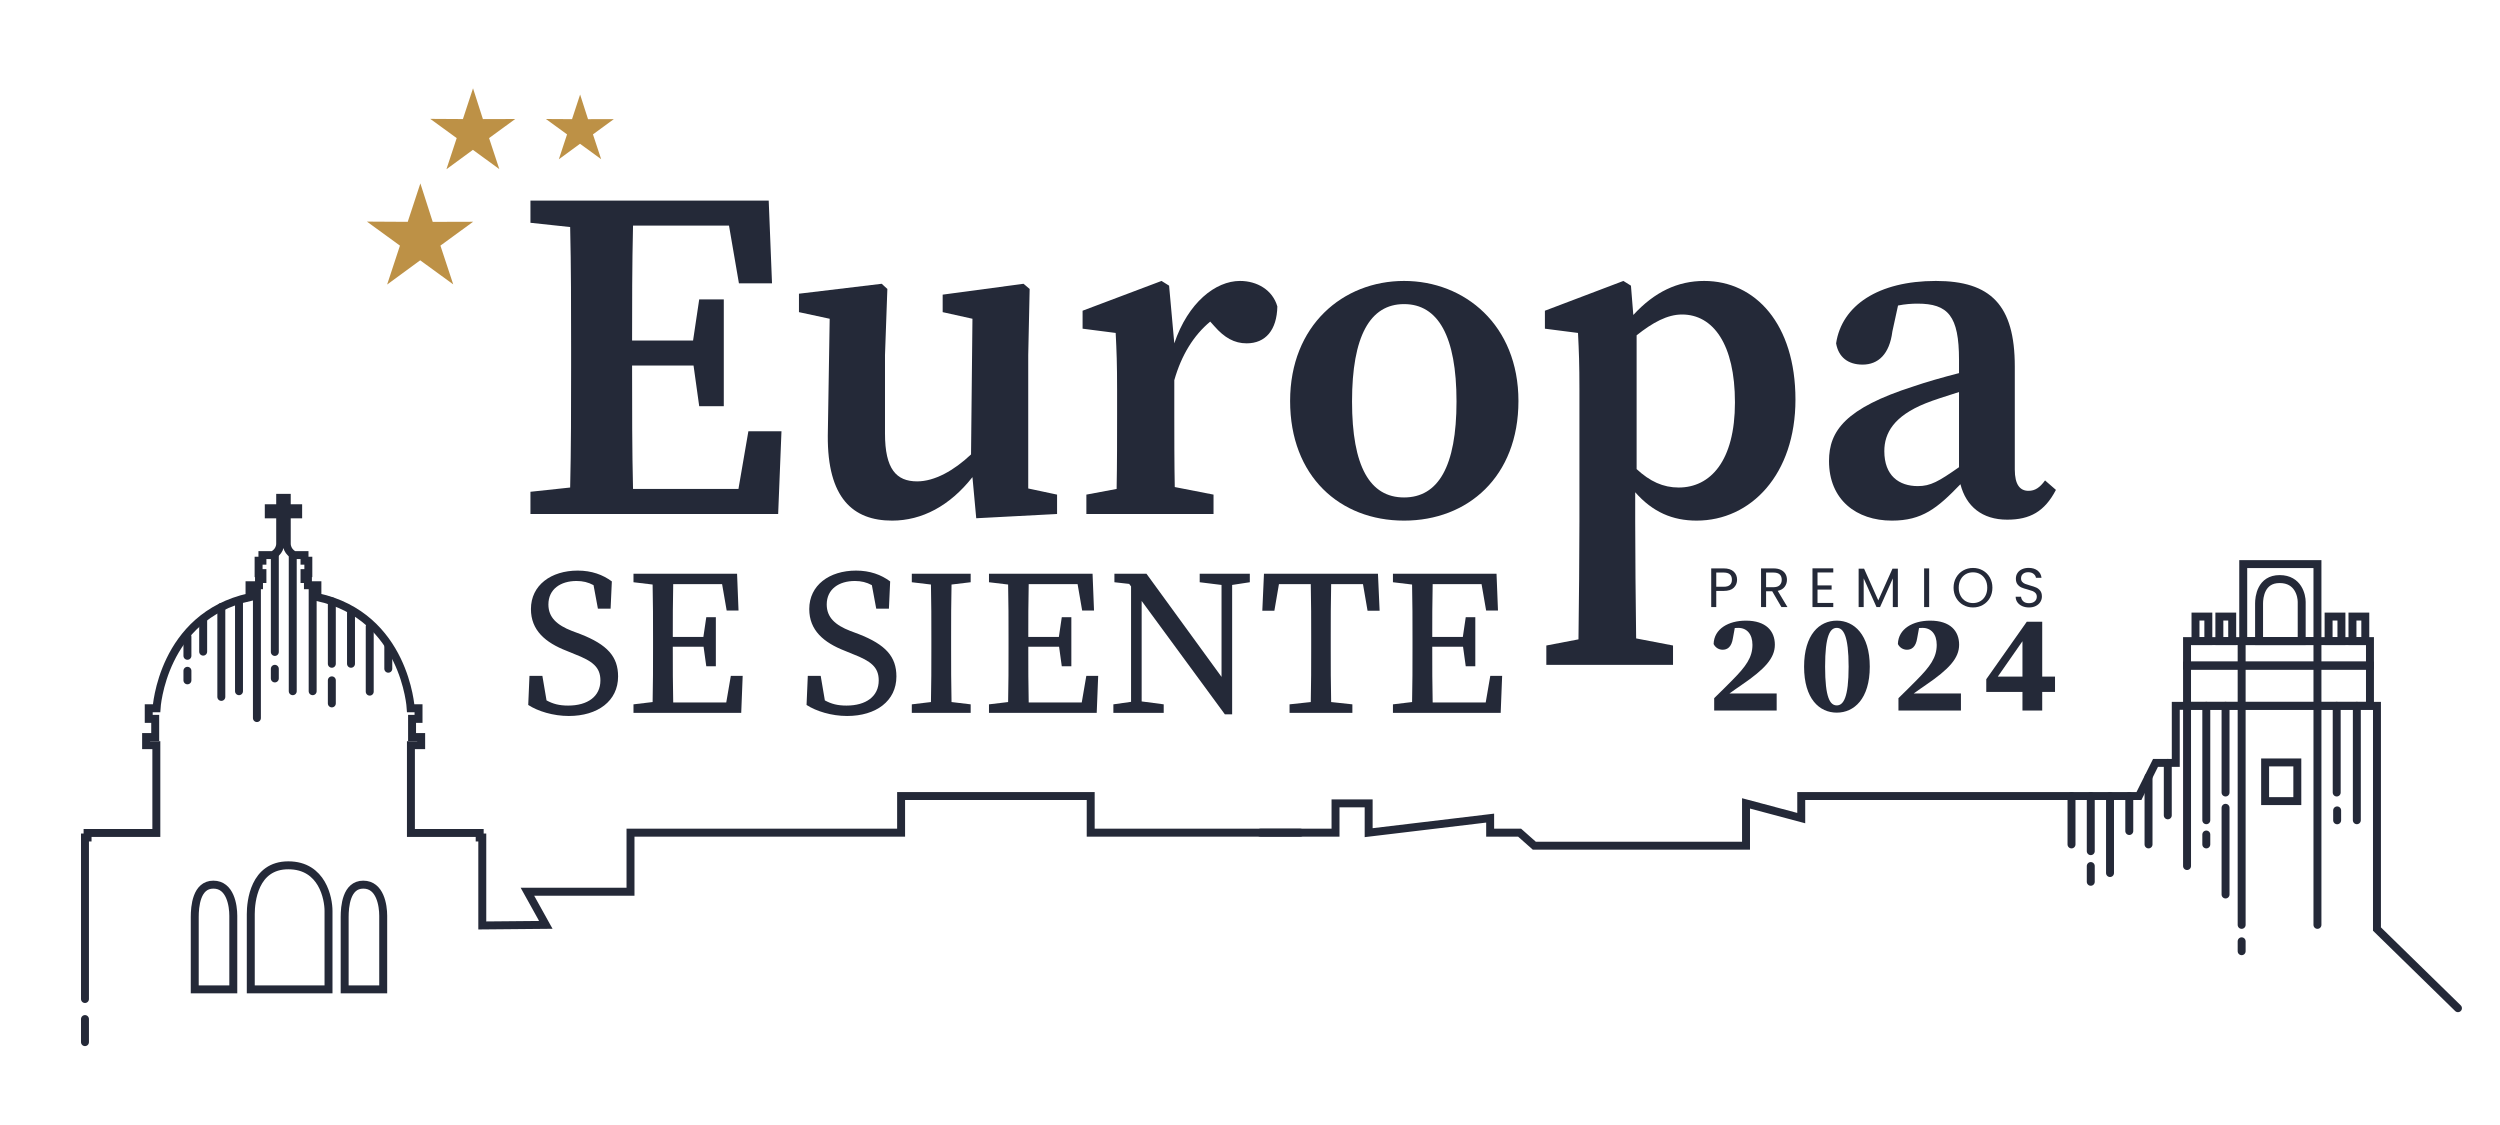 <svg xmlns="http://www.w3.org/2000/svg" viewBox="0 0 1000 450" width="1000" height="450" preserveAspectRatio="xMidYMid meet" style="width: 100%; height: 100%; transform: translate3d(0px, 0px, 0px);"><defs><clipPath id="__lottie_element_38"><rect width="1000" height="450" x="0" y="0"></rect></clipPath><clipPath id="__lottie_element_40"><path d="M0,0 L1200,0 L1200,750 L0,750z"></path></clipPath></defs><g clip-path="url(#__lottie_element_38)"><g clip-path="url(#__lottie_element_40)" transform="matrix(1.06,0,0,1.06,-127,-170.5)" opacity="1" style="display: block;"><g transform="matrix(1,0,0,1,53,155)" opacity="1" style="display: block;"><g opacity="1" transform="matrix(1,0,0,1,927.648,300.85)"><path stroke-linecap="round" stroke-linejoin="miter" fill-opacity="0" stroke-miterlimit="10" stroke="rgb(36,41,56)" stroke-opacity="1" stroke-width="3" d=" M6.076,7.293 C6.076,7.293 -6.076,7.293 -6.076,7.293 C-6.076,7.293 -6.076,-7.293 -6.076,-7.293 C-6.076,-7.293 6.076,-7.293 6.076,-7.293 C6.076,-7.293 6.076,7.293 6.076,7.293z"></path></g></g><g transform="matrix(1,0,0,1,53,155)" opacity="1" style="display: block;"><g opacity="1" transform="matrix(1,0,0,1,927.333,236.069)"><path stroke-linecap="round" stroke-linejoin="miter" fill-opacity="0" stroke-miterlimit="10" stroke="rgb(36,41,56)" stroke-opacity="1" stroke-width="3" d=" M8.043,-3.106 C8.043,-5.367 6.821,-11.703 -0.276,-11.703 C-7.372,-11.703 -8.043,-4.817 -8.043,-2.495 C-8.043,-2.495 -8.043,11.703 -8.043,11.703 C-8.043,11.703 8.043,11.703 8.043,11.703 C8.043,11.703 8.043,-3.106 8.043,-3.106z"></path></g><g opacity="1" transform="matrix(1,0,0,1,897.724,243.148)"><path stroke-linecap="round" stroke-linejoin="miter" fill-opacity="0" stroke-miterlimit="10" stroke="rgb(36,41,56)" stroke-opacity="1" stroke-width="3" d=" M2.422,4.624 C2.422,4.624 -2.422,4.624 -2.422,4.624 C-2.422,4.624 -2.422,-4.624 -2.422,-4.624 C-2.422,-4.624 2.422,-4.624 2.422,-4.624 C2.422,-4.624 2.422,4.624 2.422,4.624z"></path></g><g opacity="1" transform="matrix(1,0,0,1,906.729,243.148)"><path stroke-linecap="round" stroke-linejoin="miter" fill-opacity="0" stroke-miterlimit="10" stroke="rgb(36,41,56)" stroke-opacity="1" stroke-width="3" d=" M2.422,4.624 C2.422,4.624 -2.422,4.624 -2.422,4.624 C-2.422,4.624 -2.422,-4.624 -2.422,-4.624 C-2.422,-4.624 2.422,-4.624 2.422,-4.624 C2.422,-4.624 2.422,4.624 2.422,4.624z"></path></g><g opacity="1" transform="matrix(1,0,0,1,947.949,243.148)"><path stroke-linecap="round" stroke-linejoin="miter" fill-opacity="0" stroke-miterlimit="10" stroke="rgb(36,41,56)" stroke-opacity="1" stroke-width="3" d=" M2.422,4.624 C2.422,4.624 -2.422,4.624 -2.422,4.624 C-2.422,4.624 -2.422,-4.624 -2.422,-4.624 C-2.422,-4.624 2.422,-4.624 2.422,-4.624 C2.422,-4.624 2.422,4.624 2.422,4.624z"></path></g><g opacity="1" transform="matrix(1,0,0,1,956.954,243.148)"><path stroke-linecap="round" stroke-linejoin="miter" fill-opacity="0" stroke-miterlimit="10" stroke="rgb(36,41,56)" stroke-opacity="1" stroke-width="3" d=" M2.422,4.624 C2.422,4.624 -2.422,4.624 -2.422,4.624 C-2.422,4.624 -2.422,-4.624 -2.422,-4.624 C-2.422,-4.624 2.422,-4.624 2.422,-4.624 C2.422,-4.624 2.422,4.624 2.422,4.624z"></path></g><g opacity="1" transform="matrix(1,0,0,1,927.317,233.24)"><path stroke-linecap="round" stroke-linejoin="miter" fill-opacity="0" stroke-miterlimit="10" stroke="rgb(36,41,56)" stroke-opacity="1" stroke-width="3" d=" M14.004,-14.532 C14.004,-14.532 -14.004,-14.532 -14.004,-14.532 C-14.004,-14.532 -14.004,14.532 -14.004,14.532 C-14.004,14.532 14.004,14.532 14.004,14.532 C14.004,14.532 14.004,-14.532 14.004,-14.532z"></path></g></g><g transform="matrix(1,0,0,1,53,155)" opacity="1" style="display: block;"><g opacity="1" transform="matrix(1,0,0,1,926.623,264.609)"><path stroke-linecap="round" stroke-linejoin="miter" fill-opacity="0" stroke-miterlimit="10" stroke="rgb(36,41,56)" stroke-opacity="1" stroke-width="3" d=" M34.514,7.587 C34.514,7.587 -34.514,7.587 -34.514,7.587 C-34.514,7.587 -34.514,-7.588 -34.514,-7.588 C-34.514,-7.588 34.514,-7.588 34.514,-7.588 C34.514,-7.588 34.514,7.587 34.514,7.587z"></path></g><g opacity="1" transform="matrix(1,0,0,1,926.623,252.396)"><path stroke-linecap="round" stroke-linejoin="miter" fill-opacity="0" stroke-miterlimit="10" stroke="rgb(36,41,56)" stroke-opacity="1" stroke-width="3" d=" M34.514,4.624 C34.514,4.624 -34.514,4.624 -34.514,4.624 C-34.514,4.624 -34.514,-4.624 -34.514,-4.624 C-34.514,-4.624 34.514,-4.624 34.514,-4.624 C34.514,-4.624 34.514,4.624 34.514,4.624z"></path></g></g><g transform="matrix(1,0,0,1,53,155)" opacity="1" style="display: block;"><g opacity="1" transform="matrix(1,0,0,1,0,0)"><path stroke-linecap="round" stroke-linejoin="miter" fill-opacity="0" stroke-miterlimit="10" stroke="rgb(36,41,56)" stroke-opacity="1" stroke-width="3" d=" M912.717,247.772 C912.717,247.772 912.717,354.857 912.717,354.857"></path></g><g opacity="1" transform="matrix(1,0,0,1,0,0)"><path stroke-linecap="round" stroke-linejoin="miter" fill-opacity="0" stroke-miterlimit="10" stroke="rgb(36,41,56)" stroke-opacity="1" stroke-width="3" d=" M941.321,247.772 C941.321,247.772 941.321,354.857 941.321,354.857"></path></g><g opacity="1" transform="matrix(1,0,0,1,0,0)"><path stroke-linecap="round" stroke-linejoin="miter" fill-opacity="0" stroke-miterlimit="10" stroke="rgb(36,41,56)" stroke-opacity="1" stroke-width="3" d=" M906.642,272.196 C906.642,272.196 906.642,304.91 906.642,304.91"></path></g><g opacity="1" transform="matrix(1,0,0,1,0,0)"><path stroke-linecap="round" stroke-linejoin="miter" fill-opacity="0" stroke-miterlimit="10" stroke="rgb(36,41,56)" stroke-opacity="1" stroke-width="3" d=" M948.587,272.196 C948.587,272.196 948.587,304.91 948.587,304.91"></path></g><g opacity="1" transform="matrix(1,0,0,1,0,0)"><path stroke-linecap="round" stroke-linejoin="miter" fill-opacity="0" stroke-miterlimit="10" stroke="rgb(36,41,56)" stroke-opacity="1" stroke-width="3" d=" M906.642,310.681 C906.642,310.681 906.642,343.395 906.642,343.395"></path></g><g opacity="1" transform="matrix(1,0,0,1,0,0)"><path stroke-linecap="round" stroke-linejoin="miter" fill-opacity="0" stroke-miterlimit="10" stroke="rgb(36,41,56)" stroke-opacity="1" stroke-width="3" d=" M899.376,272.196 C899.376,272.196 899.376,315.367 899.376,315.367"></path></g><g opacity="1" transform="matrix(1,0,0,1,0,0)"><path stroke-linecap="round" stroke-linejoin="miter" fill-opacity="0" stroke-miterlimit="10" stroke="rgb(36,41,56)" stroke-opacity="1" stroke-width="3" d=" M956.183,272.196 C956.183,272.196 956.183,315.367 956.183,315.367"></path></g><g opacity="1" transform="matrix(1,0,0,1,0,0)"><path stroke-linecap="round" stroke-linejoin="miter" fill-opacity="0" stroke-miterlimit="10" stroke="rgb(36,41,56)" stroke-opacity="1" stroke-width="3" d=" M948.752,311.658 C948.752,311.658 948.752,315.394 948.752,315.394"></path></g><g opacity="1" transform="matrix(1,0,0,1,0,0)"><path stroke-linecap="round" stroke-linejoin="miter" fill-opacity="0" stroke-miterlimit="10" stroke="rgb(36,41,56)" stroke-opacity="1" stroke-width="3" d=" M912.717,361.058 C912.717,361.058 912.717,364.794 912.717,364.794"></path></g><g opacity="1" transform="matrix(1,0,0,1,0,0)"><path stroke-linecap="round" stroke-linejoin="miter" fill-opacity="0" stroke-miterlimit="10" stroke="rgb(36,41,56)" stroke-opacity="1" stroke-width="3" d=" M899.376,320.764 C899.376,320.764 899.376,324.5 899.376,324.5"></path></g><g opacity="1" transform="matrix(1,0,0,1,0,0)"><path stroke-linecap="round" stroke-linejoin="miter" fill-opacity="0" stroke-miterlimit="10" stroke="rgb(36,41,56)" stroke-opacity="1" stroke-width="3" d=" M892.11,272.196 C892.11,272.196 892.11,332.655 892.11,332.655"></path></g><g opacity="1" transform="matrix(1,0,0,1,0,0)"><path stroke-linecap="round" stroke-linejoin="miter" fill-opacity="0" stroke-miterlimit="10" stroke="rgb(36,41,56)" stroke-opacity="1" stroke-width="3" d=" M884.844,293.729 C884.844,293.729 884.844,313.526 884.844,313.526"></path></g><g opacity="1" transform="matrix(1,0,0,1,0,0)"><path stroke-linecap="round" stroke-linejoin="miter" fill-opacity="0" stroke-miterlimit="10" stroke="rgb(36,41,56)" stroke-opacity="1" stroke-width="3" d=" M877.578,299.009 C877.578,299.009 877.578,324.501 877.578,324.501"></path></g><g opacity="1" transform="matrix(1,0,0,1,0,0)"><path stroke-linecap="round" stroke-linejoin="miter" fill-opacity="0" stroke-miterlimit="10" stroke="rgb(36,41,56)" stroke-opacity="1" stroke-width="3" d=" M870.312,306.233 C870.312,306.233 870.312,319.442 870.312,319.442"></path></g><g opacity="1" transform="matrix(1,0,0,1,0,0)"><path stroke-linecap="round" stroke-linejoin="miter" fill-opacity="0" stroke-miterlimit="10" stroke="rgb(36,41,56)" stroke-opacity="1" stroke-width="3" d=" M863.045,306.233 C863.045,306.233 863.045,335.296 863.045,335.296"></path></g><g opacity="1" transform="matrix(1,0,0,1,0,0)"><path stroke-linecap="round" stroke-linejoin="miter" fill-opacity="0" stroke-miterlimit="10" stroke="rgb(36,41,56)" stroke-opacity="1" stroke-width="3" d=" M855.779,306.233 C855.779,306.233 855.779,327.039 855.779,327.039"></path></g><g opacity="1" transform="matrix(1,0,0,1,0,0)"><path stroke-linecap="round" stroke-linejoin="miter" fill-opacity="0" stroke-miterlimit="10" stroke="rgb(36,41,56)" stroke-opacity="1" stroke-width="3" d=" M855.779,332.655 C855.779,332.655 855.779,338.598 855.779,338.598"></path></g><g opacity="1" transform="matrix(1,0,0,1,0,0)"><path stroke-linecap="round" stroke-linejoin="miter" fill-opacity="0" stroke-miterlimit="10" stroke="rgb(36,41,56)" stroke-opacity="1" stroke-width="3" d=" M848.513,306.233 C848.513,306.233 848.513,324.5 848.513,324.5"></path></g></g><g transform="matrix(1,0,0,1,53,155)" opacity="1" style="display: block;"><g opacity="1" transform="matrix(1,0,0,1,546.61,290.013)"><path stroke-linecap="round" stroke-linejoin="miter" fill-opacity="0" stroke-miterlimit="10" stroke="rgb(36,41,56)" stroke-opacity="1" stroke-width="3" d=" M-447.733,92.823 C-447.733,92.823 -447.733,31.876 -447.733,31.876 C-447.733,31.876 -446.752,31.876 -446.752,31.876 C-446.752,31.876 -446.752,30.158 -446.752,30.158 C-446.752,30.158 -420.803,30.158 -420.803,30.158 C-420.803,30.158 -420.803,-2.962 -420.803,-2.962 C-420.803,-2.962 -424.668,-2.962 -424.668,-2.962 C-424.668,-2.962 -424.668,-6.034 -424.668,-6.034 C-424.668,-6.034 -421.232,-6.034 -421.232,-6.034 C-421.232,-6.034 -421.232,-12.892 -421.232,-12.892 C-421.232,-12.892 -423.674,-12.892 -423.674,-12.892 C-423.674,-12.892 -423.674,-16.896 -423.674,-16.896 C-423.674,-16.896 -420.72,-16.896 -420.72,-16.896 C-420.72,-16.896 -418.658,-51.573 -385.636,-58.819 C-385.636,-58.819 -385.636,-63.323 -385.636,-63.323 C-385.636,-63.323 -382.061,-63.323 -382.061,-63.323 C-382.061,-63.323 -382.061,-65.672 -382.061,-65.672 C-382.061,-65.672 -380.771,-65.672 -380.771,-65.672 C-380.771,-65.672 -380.771,-67.886 -380.771,-67.886 C-380.771,-67.886 -382.215,-67.886 -382.215,-67.886 C-382.215,-67.886 -382.215,-72.573 -382.215,-72.573 C-382.215,-72.573 -380.771,-72.573 -380.771,-72.573 C-380.771,-72.573 -380.771,-74.701 -380.771,-74.701 C-380.771,-74.701 -376.837,-74.701 -376.837,-74.701 C-376.837,-74.701 -374.071,-75.93 -374.071,-79.08 C-374.071,-79.08 -374.071,-90.066 -374.071,-90.066 C-374.071,-90.066 -378.373,-90.066 -378.373,-90.066 C-378.373,-90.066 -378.373,-92.371 -378.373,-92.371 C-378.373,-92.371 -374.071,-92.371 -374.071,-92.371 C-374.071,-92.371 -374.071,-96.289 -374.071,-96.289 C-374.071,-96.289 -371.588,-96.289 -371.588,-96.289 C-371.588,-96.289 -371.588,-92.371 -371.588,-92.371 C-371.588,-92.371 -367.286,-92.371 -367.286,-92.371 C-367.286,-92.371 -367.286,-90.066 -367.286,-90.066 C-367.286,-90.066 -371.588,-90.066 -371.588,-90.066 C-371.588,-90.066 -371.588,-79.08 -371.588,-79.08 C-371.588,-75.93 -368.822,-74.701 -368.822,-74.701 C-368.822,-74.701 -364.888,-74.701 -364.888,-74.701 C-364.888,-74.701 -364.888,-72.573 -364.888,-72.573 C-364.888,-72.573 -363.445,-72.573 -363.445,-72.573 C-363.445,-72.573 -363.445,-67.886 -363.445,-67.886 C-363.445,-67.886 -364.888,-67.886 -364.888,-67.886 C-364.888,-67.886 -364.888,-65.672 -364.888,-65.672 C-364.888,-65.672 -363.598,-65.672 -363.598,-65.672 C-363.598,-65.672 -363.598,-63.323 -363.598,-63.323 C-363.598,-63.323 -360.024,-63.323 -360.024,-63.323 C-360.024,-63.323 -360.024,-58.846 -360.024,-58.846 C-326.884,-51.659 -324.816,-16.896 -324.816,-16.896 C-324.816,-16.896 -321.863,-16.896 -321.863,-16.896 C-321.863,-16.896 -321.863,-12.892 -321.863,-12.892 C-321.863,-12.892 -324.304,-12.892 -324.304,-12.892 C-324.304,-12.892 -324.304,-6.034 -324.304,-6.034 C-324.304,-6.034 -320.869,-6.034 -320.869,-6.034 C-320.869,-6.034 -320.869,-2.962 -320.869,-2.962 C-320.869,-2.962 -324.734,-2.962 -324.734,-2.962 C-324.734,-2.962 -324.734,30.158 -324.734,30.158 C-324.734,30.158 -298.785,30.158 -298.785,30.158 C-298.785,30.158 -298.785,31.876 -298.785,31.876 C-298.785,31.876 -297.804,31.876 -297.804,31.876 C-297.804,31.876 -297.804,65.064 -297.804,65.064 C-297.804,65.064 -273.827,64.844 -273.827,64.844 C-273.827,64.844 -280.773,52.341 -280.773,52.341 C-280.773,52.341 -241.873,52.341 -241.873,52.341 C-241.873,52.341 -241.873,30.049 -241.873,30.049 C-241.873,30.049 -139.762,30.049 -139.762,30.049 C-139.762,30.049 -139.762,16.22 -139.762,16.22 C-139.762,16.22 -68.214,16.22 -68.214,16.22 C-68.214,16.22 -68.214,30.049 -68.214,30.049 C-68.214,30.049 -14.663,30.049 10.897,30.049"></path></g></g><g transform="matrix(1,0,0,1,53,155)" opacity="1" style="display: block;"><g opacity="1" transform="matrix(1,0,0,1,546.61,290.013)"><path stroke-linecap="round" stroke-linejoin="miter" fill-opacity="0" stroke-miterlimit="10" stroke="rgb(36,41,56)" stroke-opacity="1" stroke-width="3" d=" M-4.161,30.049 C11.657,30.049 24.172,30.049 24.172,30.049 C24.172,30.049 24.172,18.998 24.172,18.998 C24.172,18.998 36.675,18.998 36.675,18.998 C36.675,18.998 36.675,30.049 36.675,30.049 C36.675,30.049 82.521,24.555 82.521,24.555 C82.521,24.555 82.521,30.049 82.521,30.049 C82.521,30.049 93.635,30.049 93.635,30.049 C93.635,30.049 99.193,34.975 99.193,34.975 C99.193,34.975 179.076,34.975 179.076,34.975 C179.076,34.975 179.076,18.998 179.076,18.998 C179.076,18.998 199.914,24.555 199.914,24.555 C199.914,24.555 199.914,16.22 199.914,16.22 C199.914,16.22 327.355,16.22 327.355,16.22 C327.355,16.22 333.607,3.716 333.607,3.716 C333.607,3.716 341.248,3.716 341.248,3.716 C341.248,3.716 341.248,-17.818 341.248,-17.818 C341.248,-17.818 417.169,-17.818 417.169,-17.818 C417.169,-17.818 417.169,66.42 417.169,66.42 C417.169,66.42 447.733,96.289 447.733,96.289"></path></g></g><g transform="matrix(1,0,0,1,53,155)" opacity="1" style="display: block;"><g opacity="1" transform="matrix(1,0,0,1,283.097,248.599)"><path fill="rgb(36,41,56)" fill-opacity="1" d=" M10.282,14.01 C10.282,8.987 7.3,6.711 0.628,4.12 C0.628,4.12 -2.433,2.864 -2.433,2.864 C-10.518,-0.275 -15.934,-4.906 -15.934,-12.912 C-15.934,-21.939 -8.321,-27.433 1.726,-27.433 C6.986,-27.433 11.224,-25.863 14.599,-23.351 C14.599,-23.351 14.128,-13.069 14.128,-13.069 C14.128,-13.069 9.34,-13.069 9.34,-13.069 C9.34,-13.069 7.692,-21.939 7.692,-21.939 C5.651,-23.038 3.689,-23.509 1.256,-23.509 C-4.71,-23.509 -9.341,-20.447 -9.341,-14.638 C-9.341,-9.773 -6.122,-6.869 -0.471,-4.671 C-0.471,-4.671 2.669,-3.494 2.669,-3.494 C12.951,0.51 16.954,5.063 16.954,12.519 C16.954,21.781 9.261,27.433 -1.649,27.433 C-7.535,27.433 -13.344,25.627 -16.954,23.272 C-16.954,23.272 -16.484,12.283 -16.484,12.283 C-16.484,12.283 -11.617,12.283 -11.617,12.283 C-11.617,12.283 -10.047,21.545 -10.047,21.545 C-7.614,22.879 -5.259,23.508 -1.884,23.508 C5.494,23.508 10.282,20.054 10.282,14.01z"></path></g><g opacity="1" transform="matrix(1,0,0,1,326.466,248.6)"><path fill="rgb(36,41,56)" fill-opacity="1" d=" M-13.226,-1.923 C-13.226,-8.673 -13.226,-15.423 -13.383,-22.173 C-13.383,-22.173 -20.604,-23.037 -20.604,-23.037 C-20.604,-23.037 -20.604,-26.255 -20.604,-26.255 C-20.604,-26.255 18.484,-26.255 18.484,-26.255 C18.484,-26.255 19.034,-12.362 19.034,-12.362 C19.034,-12.362 14.56,-12.362 14.56,-12.362 C14.56,-12.362 12.833,-22.331 12.833,-22.331 C12.833,-22.331 -5.613,-22.331 -5.613,-22.331 C-5.769,-15.659 -5.769,-8.83 -5.769,-2.394 C-5.769,-2.394 5.769,-2.394 5.769,-2.394 C5.769,-2.394 6.868,-9.851 6.868,-9.851 C6.868,-9.851 10.478,-9.851 10.478,-9.851 C10.478,-9.851 10.478,8.674 10.478,8.674 C10.478,8.674 6.868,8.674 6.868,8.674 C6.868,8.674 5.847,1.296 5.847,1.296 C5.847,1.296 -5.769,1.296 -5.769,1.296 C-5.769,9.144 -5.769,15.816 -5.613,22.331 C-5.613,22.331 14.403,22.331 14.403,22.331 C14.403,22.331 16.129,12.284 16.129,12.284 C16.129,12.284 20.604,12.284 20.604,12.284 C20.604,12.284 20.054,26.255 20.054,26.255 C20.054,26.255 -20.604,26.255 -20.604,26.255 C-20.604,26.255 -20.604,23.038 -20.604,23.038 C-20.604,23.038 -13.383,22.174 -13.383,22.174 C-13.226,15.581 -13.226,8.752 -13.226,1.923 C-13.226,1.923 -13.226,-1.923 -13.226,-1.923z"></path></g><g opacity="1" transform="matrix(1,0,0,1,388.124,248.599)"><path fill="rgb(36,41,56)" fill-opacity="1" d=" M10.282,14.01 C10.282,8.987 7.3,6.711 0.628,4.12 C0.628,4.12 -2.433,2.864 -2.433,2.864 C-10.518,-0.275 -15.934,-4.906 -15.934,-12.912 C-15.934,-21.939 -8.32,-27.433 1.727,-27.433 C6.986,-27.433 11.224,-25.863 14.599,-23.351 C14.599,-23.351 14.128,-13.069 14.128,-13.069 C14.128,-13.069 9.34,-13.069 9.34,-13.069 C9.34,-13.069 7.692,-21.939 7.692,-21.939 C5.651,-23.038 3.689,-23.509 1.256,-23.509 C-4.71,-23.509 -9.341,-20.447 -9.341,-14.638 C-9.341,-9.773 -6.123,-6.869 -0.471,-4.671 C-0.471,-4.671 2.668,-3.494 2.668,-3.494 C12.951,0.51 16.954,5.063 16.954,12.519 C16.954,21.781 9.262,27.433 -1.649,27.433 C-7.535,27.433 -13.343,25.627 -16.954,23.272 C-16.954,23.272 -16.483,12.283 -16.483,12.283 C-16.483,12.283 -11.617,12.283 -11.617,12.283 C-11.617,12.283 -10.047,21.545 -10.047,21.545 C-7.614,22.879 -5.259,23.508 -1.884,23.508 C5.494,23.508 10.282,20.054 10.282,14.01z"></path></g><g opacity="1" transform="matrix(1,0,0,1,421.996,248.6)"><path fill="rgb(36,41,56)" fill-opacity="1" d=" M-3.728,-1.923 C-3.728,-8.673 -3.728,-15.423 -3.885,-22.173 C-3.885,-22.173 -11.107,-23.037 -11.107,-23.037 C-11.107,-23.037 -11.107,-26.255 -11.107,-26.255 C-11.107,-26.255 11.107,-26.255 11.107,-26.255 C11.107,-26.255 11.107,-23.037 11.107,-23.037 C11.107,-23.037 3.885,-22.173 3.885,-22.173 C3.728,-15.58 3.728,-8.751 3.728,-1.923 C3.728,-1.923 3.728,1.923 3.728,1.923 C3.728,8.674 3.728,15.424 3.885,22.174 C3.885,22.174 11.107,23.038 11.107,23.038 C11.107,23.038 11.107,26.255 11.107,26.255 C11.107,26.255 -11.107,26.255 -11.107,26.255 C-11.107,26.255 -11.107,23.038 -11.107,23.038 C-11.107,23.038 -3.885,22.174 -3.885,22.174 C-3.728,15.581 -3.728,8.752 -3.728,1.923 C-3.728,1.923 -3.728,-1.923 -3.728,-1.923z"></path></g><g opacity="1" transform="matrix(1,0,0,1,460.615,248.6)"><path fill="rgb(36,41,56)" fill-opacity="1" d=" M-13.226,-1.923 C-13.226,-8.673 -13.226,-15.423 -13.383,-22.173 C-13.383,-22.173 -20.604,-23.037 -20.604,-23.037 C-20.604,-23.037 -20.604,-26.255 -20.604,-26.255 C-20.604,-26.255 18.484,-26.255 18.484,-26.255 C18.484,-26.255 19.034,-12.362 19.034,-12.362 C19.034,-12.362 14.56,-12.362 14.56,-12.362 C14.56,-12.362 12.833,-22.331 12.833,-22.331 C12.833,-22.331 -5.613,-22.331 -5.613,-22.331 C-5.769,-15.659 -5.769,-8.83 -5.769,-2.394 C-5.769,-2.394 5.769,-2.394 5.769,-2.394 C5.769,-2.394 6.868,-9.851 6.868,-9.851 C6.868,-9.851 10.478,-9.851 10.478,-9.851 C10.478,-9.851 10.478,8.674 10.478,8.674 C10.478,8.674 6.868,8.674 6.868,8.674 C6.868,8.674 5.847,1.296 5.847,1.296 C5.847,1.296 -5.769,1.296 -5.769,1.296 C-5.769,9.144 -5.769,15.816 -5.613,22.331 C-5.613,22.331 14.403,22.331 14.403,22.331 C14.403,22.331 16.129,12.284 16.129,12.284 C16.129,12.284 20.604,12.284 20.604,12.284 C20.604,12.284 20.054,26.255 20.054,26.255 C20.054,26.255 -20.604,26.255 -20.604,26.255 C-20.604,26.255 -20.604,23.038 -20.604,23.038 C-20.604,23.038 -13.383,22.174 -13.383,22.174 C-13.226,15.581 -13.226,8.752 -13.226,1.923 C-13.226,1.923 -13.226,-1.923 -13.226,-1.923z"></path></g><g opacity="1" transform="matrix(1,0,0,1,512.697,248.875)"><path fill="rgb(36,41,56)" fill-opacity="1" d=" M6.829,-26.531 C6.829,-26.531 25.745,-26.531 25.745,-26.531 C25.745,-26.531 25.745,-23.312 25.745,-23.312 C25.745,-23.312 19.073,-22.292 19.073,-22.292 C19.073,-22.292 19.073,26.531 19.073,26.531 C19.073,26.531 16.326,26.531 16.326,26.531 C16.326,26.531 -15.07,-16.248 -15.07,-16.248 C-15.07,-16.248 -15.07,21.663 -15.07,21.663 C-15.07,21.663 -6.75,22.763 -6.75,22.763 C-6.75,22.763 -6.75,25.98 -6.75,25.98 C-6.75,25.98 -25.745,25.98 -25.745,25.98 C-25.745,25.98 -25.745,22.763 -25.745,22.763 C-25.745,22.763 -19.073,21.82 -19.073,21.82 C-19.073,21.82 -19.073,-21.742 -19.073,-21.742 C-19.073,-21.742 -19.78,-22.684 -19.78,-22.684 C-19.78,-22.684 -25.353,-23.312 -25.353,-23.312 C-25.353,-23.312 -25.353,-26.531 -25.353,-26.531 C-25.353,-26.531 -13.265,-26.531 -13.265,-26.531 C-13.265,-26.531 15.07,12.401 15.07,12.401 C15.07,12.401 15.07,-22.292 15.07,-22.292 C15.07,-22.292 6.829,-23.312 6.829,-23.312 C6.829,-23.312 6.829,-26.531 6.829,-26.531z"></path></g><g opacity="1" transform="matrix(1,0,0,1,565.289,248.6)"><path fill="rgb(36,41,56)" fill-opacity="1" d=" M-3.69,-1.923 C-3.69,-8.673 -3.69,-15.502 -3.846,-22.331 C-3.846,-22.331 -15.856,-22.331 -15.856,-22.331 C-15.856,-22.331 -17.583,-12.284 -17.583,-12.284 C-17.583,-12.284 -22.135,-12.284 -22.135,-12.284 C-22.135,-12.284 -21.507,-26.255 -21.507,-26.255 C-21.507,-26.255 21.506,-26.255 21.506,-26.255 C21.506,-26.255 22.134,-12.284 22.134,-12.284 C22.134,-12.284 17.581,-12.284 17.581,-12.284 C17.581,-12.284 15.855,-22.331 15.855,-22.331 C15.855,-22.331 3.845,-22.331 3.845,-22.331 C3.689,-15.659 3.689,-8.83 3.689,-1.923 C3.689,-1.923 3.689,1.923 3.689,1.923 C3.689,8.674 3.689,15.424 3.845,22.174 C3.845,22.174 11.852,23.038 11.852,23.038 C11.852,23.038 11.852,26.255 11.852,26.255 C11.852,26.255 -11.853,26.255 -11.853,26.255 C-11.853,26.255 -11.853,23.038 -11.853,23.038 C-11.853,23.038 -3.846,22.174 -3.846,22.174 C-3.69,15.503 -3.69,8.752 -3.69,1.923 C-3.69,1.923 -3.69,-1.923 -3.69,-1.923z"></path></g><g opacity="1" transform="matrix(1,0,0,1,613.054,248.6)"><path fill="rgb(36,41,56)" fill-opacity="1" d=" M-13.226,-1.923 C-13.226,-8.673 -13.226,-15.423 -13.383,-22.173 C-13.383,-22.173 -20.604,-23.037 -20.604,-23.037 C-20.604,-23.037 -20.604,-26.255 -20.604,-26.255 C-20.604,-26.255 18.485,-26.255 18.485,-26.255 C18.485,-26.255 19.034,-12.362 19.034,-12.362 C19.034,-12.362 14.56,-12.362 14.56,-12.362 C14.56,-12.362 12.834,-22.331 12.834,-22.331 C12.834,-22.331 -5.612,-22.331 -5.612,-22.331 C-5.769,-15.659 -5.769,-8.83 -5.769,-2.394 C-5.769,-2.394 5.769,-2.394 5.769,-2.394 C5.769,-2.394 6.868,-9.851 6.868,-9.851 C6.868,-9.851 10.478,-9.851 10.478,-9.851 C10.478,-9.851 10.478,8.674 10.478,8.674 C10.478,8.674 6.868,8.674 6.868,8.674 C6.868,8.674 5.847,1.296 5.847,1.296 C5.847,1.296 -5.769,1.296 -5.769,1.296 C-5.769,9.144 -5.769,15.816 -5.612,22.331 C-5.612,22.331 14.403,22.331 14.403,22.331 C14.403,22.331 16.13,12.284 16.13,12.284 C16.13,12.284 20.604,12.284 20.604,12.284 C20.604,12.284 20.054,26.255 20.054,26.255 C20.054,26.255 -20.604,26.255 -20.604,26.255 C-20.604,26.255 -20.604,23.038 -20.604,23.038 C-20.604,23.038 -13.383,22.174 -13.383,22.174 C-13.226,15.581 -13.226,8.752 -13.226,1.923 C-13.226,1.923 -13.226,-1.923 -13.226,-1.923z"></path></g></g><g transform="matrix(1,0,0,1,53,155)" opacity="1" style="display: block;"><g opacity="1" transform="matrix(1,0,0,1,717.431,227.633)"><path fill="rgb(36,41,56)" fill-opacity="1" d=" M3.633,0.001 C2.803,0.803 1.536,1.204 -0.167,1.204 C-0.167,1.204 -2.972,1.204 -2.972,1.204 C-2.972,1.204 -2.972,7.296 -2.972,7.296 C-2.972,7.296 -4.878,7.296 -4.878,7.296 C-4.878,7.296 -4.878,-7.297 -4.878,-7.297 C-4.878,-7.297 -0.167,-7.297 -0.167,-7.297 C1.48,-7.297 2.733,-6.899 3.591,-6.104 C4.45,-5.308 4.879,-4.281 4.879,-3.025 C4.879,-1.81 4.464,-0.802 3.633,0.001z M2.178,-1.058 C2.681,-1.518 2.932,-2.173 2.932,-3.025 C2.932,-4.826 1.899,-5.727 -0.167,-5.727 C-0.167,-5.727 -2.972,-5.727 -2.972,-5.727 C-2.972,-5.727 -2.972,-0.367 -2.972,-0.367 C-2.972,-0.367 -0.167,-0.367 -0.167,-0.367 C0.894,-0.367 1.676,-0.597 2.178,-1.058z"></path></g><g opacity="1" transform="matrix(1,0,0,1,736.338,227.633)"><path fill="rgb(36,41,56)" fill-opacity="1" d=" M2.7,7.297 C2.7,7.297 -0.775,1.33 -0.775,1.33 C-0.775,1.33 -3.078,1.33 -3.078,1.33 C-3.078,1.33 -3.078,7.297 -3.078,7.297 C-3.078,7.297 -4.983,7.297 -4.983,7.297 C-4.983,7.297 -4.983,-7.297 -4.983,-7.297 C-4.983,-7.297 -0.272,-7.297 -0.272,-7.297 C0.83,-7.297 1.762,-7.108 2.523,-6.731 C3.283,-6.354 3.853,-5.845 4.23,-5.203 C4.607,-4.56 4.794,-3.828 4.794,-3.005 C4.794,-1.999 4.505,-1.113 3.926,-0.345 C3.346,0.423 2.478,0.932 1.318,1.183 C1.318,1.183 4.983,7.297 4.983,7.297 C4.983,7.297 2.7,7.297 2.7,7.297z M-3.078,-0.199 C-3.078,-0.199 -0.272,-0.199 -0.272,-0.199 C0.761,-0.199 1.535,-0.453 2.052,-0.963 C2.568,-1.472 2.826,-2.153 2.826,-3.005 C2.826,-3.87 2.571,-4.54 2.063,-5.014 C1.553,-5.489 0.775,-5.726 -0.272,-5.726 C-0.272,-5.726 -3.078,-5.726 -3.078,-5.726 C-3.078,-5.726 -3.078,-0.199 -3.078,-0.199z"></path></g><g opacity="1" transform="matrix(1,0,0,1,754.689,227.623)"><path fill="rgb(36,41,56)" fill-opacity="1" d=" M-2.021,-5.738 C-2.021,-5.738 -2.021,-0.858 -2.021,-0.858 C-2.021,-0.858 3.297,-0.858 3.297,-0.858 C3.297,-0.858 3.297,0.712 3.297,0.712 C3.297,0.712 -2.021,0.712 -2.021,0.712 C-2.021,0.712 -2.021,5.738 -2.021,5.738 C-2.021,5.738 3.925,5.738 3.925,5.738 C3.925,5.738 3.925,7.308 3.925,7.308 C3.925,7.308 -3.926,7.308 -3.926,7.308 C-3.926,7.308 -3.926,-7.307 -3.926,-7.307 C-3.926,-7.307 3.925,-7.307 3.925,-7.307 C3.925,-7.307 3.925,-5.738 3.925,-5.738 C3.925,-5.738 -2.021,-5.738 -2.021,-5.738z"></path></g><g opacity="1" transform="matrix(1,0,0,1,775.585,227.686)"><path fill="rgb(36,41,56)" fill-opacity="1" d=" M7.401,-7.245 C7.401,-7.245 7.401,7.245 7.401,7.245 C7.401,7.245 5.496,7.245 5.496,7.245 C5.496,7.245 5.496,-3.559 5.496,-3.559 C5.496,-3.559 0.68,7.245 0.68,7.245 C0.68,7.245 -0.66,7.245 -0.66,7.245 C-0.66,7.245 -5.496,-3.581 -5.496,-3.581 C-5.496,-3.581 -5.496,7.245 -5.496,7.245 C-5.496,7.245 -7.402,7.245 -7.402,7.245 C-7.402,7.245 -7.402,-7.245 -7.402,-7.245 C-7.402,-7.245 -5.35,-7.245 -5.35,-7.245 C-5.35,-7.245 0.01,4.732 0.01,4.732 C0.01,4.732 5.37,-7.245 5.37,-7.245 C5.37,-7.245 7.401,-7.245 7.401,-7.245z"></path></g><g opacity="1" transform="matrix(1,0,0,1,793.842,227.633)"><path fill="rgb(36,41,56)" fill-opacity="1" d=" M0.953,7.297 C0.953,7.297 -0.953,7.297 -0.953,7.297 C-0.953,7.297 -0.953,-7.297 -0.953,-7.297 C-0.953,-7.297 0.953,-7.297 0.953,-7.297 C0.953,-7.297 0.953,7.297 0.953,7.297z"></path></g><g opacity="1" transform="matrix(1,0,0,1,811.336,227.622)"><path fill="rgb(36,41,56)" fill-opacity="1" d=" M-3.706,6.502 C-4.823,5.866 -5.705,4.981 -6.354,3.843 C-7.004,2.705 -7.328,1.424 -7.328,0 C-7.328,-1.424 -7.004,-2.704 -6.354,-3.842 C-5.705,-4.979 -4.823,-5.865 -3.706,-6.501 C-2.59,-7.136 -1.354,-7.454 0,-7.454 C1.368,-7.454 2.61,-7.136 3.727,-6.501 C4.844,-5.865 5.723,-4.982 6.365,-3.852 C7.007,-2.722 7.328,-1.437 7.328,0 C7.328,1.439 7.007,2.723 6.365,3.853 C5.723,4.984 4.844,5.866 3.727,6.502 C2.61,7.137 1.368,7.454 0,7.454 C-1.354,7.454 -2.59,7.137 -3.706,6.502z M2.753,5.088 C3.57,4.614 4.212,3.937 4.68,3.058 C5.148,2.178 5.381,1.159 5.381,0 C5.381,-1.172 5.148,-2.194 4.68,-3.067 C4.212,-3.939 3.573,-4.613 2.764,-5.088 C1.954,-5.561 1.033,-5.8 0,-5.8 C-1.033,-5.8 -1.954,-5.561 -2.764,-5.088 C-3.573,-4.613 -4.212,-3.939 -4.68,-3.067 C-5.147,-2.194 -5.381,-1.172 -5.381,0 C-5.381,1.159 -5.147,2.178 -4.68,3.058 C-4.212,3.937 -3.57,4.614 -2.753,5.088 C-1.936,5.563 -1.019,5.8 0,5.8 C1.019,5.8 1.937,5.563 2.753,5.088z"></path></g><g opacity="1" transform="matrix(1,0,0,1,832.388,227.612)"><path fill="rgb(36,41,56)" fill-opacity="1" d=" M-2.492,6.952 C-3.253,6.61 -3.849,6.136 -4.282,5.528 C-4.715,4.921 -4.938,4.22 -4.952,3.424 C-4.952,3.424 -2.921,3.424 -2.921,3.424 C-2.851,4.108 -2.568,4.683 -2.073,5.151 C-1.578,5.619 -0.855,5.852 0.094,5.852 C1.001,5.852 1.717,5.626 2.24,5.172 C2.764,4.719 3.026,4.136 3.026,3.424 C3.026,2.866 2.871,2.412 2.565,2.063 C2.258,1.714 1.874,1.449 1.413,1.267 C0.952,1.086 0.331,0.89 -0.45,0.681 C-1.414,0.43 -2.184,0.179 -2.763,-0.072 C-3.344,-0.324 -3.839,-0.718 -4.251,-1.256 C-4.662,-1.793 -4.868,-2.516 -4.868,-3.423 C-4.868,-4.219 -4.666,-4.923 -4.261,-5.537 C-3.856,-6.152 -3.287,-6.626 -2.554,-6.961 C-1.822,-7.297 -0.981,-7.464 -0.031,-7.464 C1.336,-7.464 2.456,-7.122 3.329,-6.438 C4.201,-5.754 4.694,-4.847 4.805,-3.716 C4.805,-3.716 2.711,-3.716 2.711,-3.716 C2.642,-4.275 2.348,-4.766 1.832,-5.193 C1.316,-5.617 0.631,-5.83 -0.22,-5.83 C-1.015,-5.83 -1.665,-5.624 -2.167,-5.213 C-2.67,-4.801 -2.921,-4.226 -2.921,-3.486 C-2.921,-2.955 -2.771,-2.523 -2.471,-2.188 C-2.171,-1.853 -1.801,-1.598 -1.361,-1.423 C-0.922,-1.248 -0.304,-1.05 0.492,-0.826 C1.455,-0.562 2.23,-0.3 2.816,-0.041 C3.403,0.217 3.904,0.615 4.323,1.152 C4.742,1.689 4.951,2.419 4.951,3.34 C4.951,4.052 4.763,4.722 4.386,5.35 C4.01,5.978 3.451,6.488 2.711,6.879 C1.971,7.269 1.099,7.465 0.094,7.465 C-0.869,7.465 -1.731,7.294 -2.492,6.952z"></path></g><g opacity="1" transform="matrix(1,0,0,1,725.357,257.018)"><path fill="rgb(36,41,56)" fill-opacity="1" d=" M-11.685,12.289 C-9.269,9.926 -6.855,7.562 -4.753,5.409 C0.236,0.367 2.756,-3.047 2.756,-7.826 C2.756,-11.87 0.657,-14.232 -2.599,-14.232 C-3.019,-14.232 -3.494,-14.232 -3.914,-14.18 C-3.914,-14.18 -4.596,-10.452 -4.596,-10.452 C-5.122,-6.828 -6.855,-5.986 -8.483,-5.986 C-9.954,-5.986 -11.266,-6.828 -11.896,-8.141 C-11.739,-13.918 -6.224,-16.965 0.289,-16.965 C7.904,-16.965 11.212,-13.025 11.212,-7.879 C11.212,-2.784 7.378,1.365 -1.339,7.3 C-2.758,8.298 -4.333,9.35 -5.909,10.505 C-5.909,10.505 11.896,10.505 11.896,10.505 C11.896,10.505 11.896,16.964 11.896,16.964 C11.896,16.964 -11.685,16.964 -11.685,16.964 C-11.685,16.964 -11.685,12.289 -11.685,12.289z"></path></g><g opacity="1" transform="matrix(1,0,0,1,759.993,257.412)"><path fill="rgb(36,41,56)" fill-opacity="1" d=" M12.395,0.026 C12.395,12.158 6.461,17.358 -0.052,17.358 C-6.617,17.358 -12.395,12.158 -12.395,0.026 C-12.395,-12.106 -6.617,-17.358 -0.052,-17.358 C6.461,-17.358 12.395,-12.106 12.395,0.026z M-0.052,14.627 C2.416,14.627 4.412,11.738 4.412,0.026 C4.412,-11.738 2.416,-14.627 -0.052,-14.627 C-2.573,-14.627 -4.464,-11.791 -4.464,0.026 C-4.464,11.791 -2.573,14.627 -0.052,14.627z"></path></g><g opacity="1" transform="matrix(1,0,0,1,794.892,257.018)"><path fill="rgb(36,41,56)" fill-opacity="1" d=" M-11.685,12.289 C-9.269,9.926 -6.855,7.562 -4.753,5.409 C0.236,0.367 2.756,-3.047 2.756,-7.826 C2.756,-11.87 0.657,-14.232 -2.599,-14.232 C-3.019,-14.232 -3.494,-14.232 -3.914,-14.18 C-3.914,-14.18 -4.596,-10.452 -4.596,-10.452 C-5.122,-6.828 -6.855,-5.986 -8.483,-5.986 C-9.954,-5.986 -11.266,-6.828 -11.896,-8.141 C-11.739,-13.918 -6.224,-16.965 0.289,-16.965 C7.904,-16.965 11.212,-13.025 11.212,-7.879 C11.212,-2.784 7.378,1.365 -1.339,7.3 C-2.758,8.298 -4.333,9.35 -5.909,10.505 C-5.909,10.505 11.896,10.505 11.896,10.505 C11.896,10.505 11.896,16.964 11.896,16.964 C11.896,16.964 -11.685,16.964 -11.685,16.964 C-11.685,16.964 -11.685,12.289 -11.685,12.289z"></path></g><g opacity="1" transform="matrix(1,0,0,1,829.318,257.229)"><path fill="rgb(36,41,56)" fill-opacity="1" d=" M8.141,9.716 C8.141,9.716 8.141,16.753 8.141,16.753 C8.141,16.753 0.684,16.753 0.684,16.753 C0.684,16.753 0.684,9.716 0.684,9.716 C0.684,9.716 -12.972,9.716 -12.972,9.716 C-12.972,9.716 -12.972,4.936 -12.972,4.936 C-12.972,4.936 2.312,-16.753 2.312,-16.753 C2.312,-16.753 8.141,-16.753 8.141,-16.753 C8.141,-16.753 8.141,3.938 8.141,3.938 C8.141,3.938 12.972,3.938 12.972,3.938 C12.972,3.938 12.972,9.716 12.972,9.716 C12.972,9.716 8.141,9.716 8.141,9.716z M0.684,3.938 C0.684,3.938 0.684,-9.402 0.684,-9.402 C0.684,-9.402 -8.614,3.938 -8.614,3.938 C-8.614,3.938 0.684,3.938 0.684,3.938z"></path></g></g><g transform="matrix(1,0,0,1,53,155)" opacity="1" style="display: block;"><g opacity="1" transform="matrix(1,0,0,1,314.343,140.674)"><path fill="rgb(36,41,56)" fill-opacity="1" d=" M-32.021,-3.836 C-32.021,-18.821 -32.021,-33.983 -32.378,-49.147 C-32.378,-49.147 -47.363,-50.753 -47.363,-50.753 C-47.363,-50.753 -47.363,-59.137 -47.363,-59.137 C-47.363,-59.137 42.546,-59.137 42.546,-59.137 C42.546,-59.137 43.795,-27.918 43.795,-27.918 C43.795,-27.918 31.308,-27.918 31.308,-27.918 C31.308,-27.918 27.562,-49.682 27.562,-49.682 C27.562,-49.682 -8.652,-49.682 -8.652,-49.682 C-9.009,-34.697 -9.009,-19.355 -9.009,-6.333 C-9.009,-6.333 14.004,-6.333 14.004,-6.333 C14.004,-6.333 16.323,-21.853 16.323,-21.853 C16.323,-21.853 25.599,-21.853 25.599,-21.853 C25.599,-21.853 25.599,18.464 25.599,18.464 C25.599,18.464 16.323,18.464 16.323,18.464 C16.323,18.464 14.182,3.121 14.182,3.121 C14.182,3.121 -9.009,3.121 -9.009,3.121 C-9.009,20.247 -9.009,35.053 -8.652,49.681 C-8.652,49.681 31.129,49.681 31.129,49.681 C31.129,49.681 34.875,27.918 34.875,27.918 C34.875,27.918 47.363,27.918 47.363,27.918 C47.363,27.918 46.114,59.136 46.114,59.136 C46.114,59.136 -47.363,59.136 -47.363,59.136 C-47.363,59.136 -47.363,50.751 -47.363,50.751 C-47.363,50.751 -32.378,49.146 -32.378,49.146 C-32.021,34.339 -32.021,19.177 -32.021,3.836 C-32.021,3.836 -32.021,-3.836 -32.021,-3.836z"></path></g><g opacity="1" transform="matrix(1,0,0,1,417.005,157.621)"><path fill="rgb(36,41,56)" fill-opacity="1" d=" M18.196,43.794 C18.196,43.794 16.769,28.275 16.769,28.275 C8.206,39.157 -2.319,44.687 -13.557,44.687 C-28.364,44.687 -37.997,36.124 -37.818,12.577 C-37.818,12.577 -37.105,-31.486 -37.105,-31.486 C-37.105,-31.486 -48.701,-33.983 -48.701,-33.983 C-48.701,-33.983 -48.701,-40.94 -48.701,-40.94 C-48.701,-40.94 -17.482,-44.686 -17.482,-44.686 C-17.482,-44.686 -15.341,-42.725 -15.341,-42.725 C-15.341,-42.725 -16.233,-17.75 -16.233,-17.75 C-16.233,-17.75 -16.233,11.863 -16.233,11.863 C-16.233,25.242 -11.952,29.881 -4.103,29.881 C2.498,29.881 9.812,25.777 16.234,19.712 C16.234,19.712 16.769,-31.486 16.769,-31.486 C16.769,-31.486 5.53,-33.983 5.53,-33.983 C5.53,-33.983 5.53,-40.585 5.53,-40.585 C5.53,-40.585 36.035,-44.686 36.035,-44.686 C36.035,-44.686 38.354,-42.725 38.354,-42.725 C38.354,-42.725 37.819,-17.75 37.819,-17.75 C37.819,-17.75 37.819,32.557 37.819,32.557 C37.819,32.557 48.701,34.876 48.701,34.876 C48.701,34.876 48.701,42.189 48.701,42.189 C48.701,42.189 18.196,43.794 18.196,43.794z"></path></g><g opacity="1" transform="matrix(1,0,0,1,512.082,155.837)"><path fill="rgb(36,41,56)" fill-opacity="1" d=" M-35.321,36.659 C-35.321,36.659 -23.904,34.518 -23.904,34.518 C-23.726,25.599 -23.727,14.182 -23.727,6.511 C-23.727,6.511 -23.727,-2.944 -23.727,-2.944 C-23.727,-12.756 -23.904,-17.215 -24.261,-24.35 C-24.261,-24.35 -36.748,-25.956 -36.748,-25.956 C-36.748,-25.956 -36.748,-32.735 -36.748,-32.735 C-36.748,-32.735 -6.957,-43.973 -6.957,-43.973 C-6.957,-43.973 -4.103,-42.19 -4.103,-42.19 C-4.103,-42.19 -2.14,-20.426 -2.14,-20.426 C3.033,-35.767 13.38,-43.973 22.656,-43.973 C29.078,-43.973 34.964,-40.584 36.748,-34.341 C36.57,-25.421 32.289,-20.426 25.154,-20.426 C20.515,-20.426 16.769,-22.567 13.023,-26.848 C13.023,-26.848 11.417,-28.632 11.417,-28.632 C5.174,-23.459 0.535,-15.966 -2.14,-6.511 C-2.14,-6.511 -2.14,6.511 -2.14,6.511 C-2.14,14.003 -2.14,25.064 -1.962,33.805 C-1.962,33.805 12.666,36.659 12.666,36.659 C12.666,36.659 12.666,43.973 12.666,43.973 C12.666,43.973 -35.321,43.973 -35.321,43.973 C-35.321,43.973 -35.321,36.659 -35.321,36.659z"></path></g><g opacity="1" transform="matrix(1,0,0,1,596.727,157.086)"><path fill="rgb(36,41,56)" fill-opacity="1" d=" M-43.081,0.089 C-43.081,-28.454 -23.101,-45.222 -0.09,-45.222 C22.744,-45.222 43.081,-28.632 43.081,0.089 C43.081,28.631 23.993,45.222 -0.09,45.222 C-24.351,45.222 -43.081,28.453 -43.081,0.089z M19.712,0.267 C19.712,-24.351 12.755,-36.481 -0.09,-36.481 C-12.934,-36.481 -19.712,-24.351 -19.712,0.267 C-19.712,24.885 -12.934,36.48 -0.09,36.48 C12.755,36.48 19.712,24.885 19.712,0.267z"></path></g><g opacity="1" transform="matrix(1,0,0,1,697.069,184.307)"><path fill="rgb(36,41,56)" fill-opacity="1" d=" M-34.25,-31.413 C-34.25,-41.225 -34.43,-45.685 -34.786,-52.82 C-34.786,-52.82 -47.273,-54.425 -47.273,-54.425 C-47.273,-54.425 -47.273,-61.204 -47.273,-61.204 C-47.273,-61.204 -17.661,-72.443 -17.661,-72.443 C-17.661,-72.443 -14.807,-70.66 -14.807,-70.66 C-14.807,-70.66 -13.914,-59.6 -13.914,-59.6 C-5.887,-68.341 2.854,-72.443 12.844,-72.443 C32.109,-72.443 47.273,-56.209 47.273,-27.667 C47.273,0.519 30.505,18 9.99,18 C0.893,18 -6.601,14.789 -13.201,7.297 C-13.201,7.297 -13.201,18.179 -13.201,18.179 C-13.201,27.098 -13.022,52.106 -12.844,62.453 C-12.844,62.453 1.07,65.129 1.07,65.129 C1.07,65.129 1.07,72.443 1.07,72.443 C1.07,72.443 -46.737,72.443 -46.737,72.443 C-46.737,72.443 -46.737,65.129 -46.737,65.129 C-46.737,65.129 -34.607,62.809 -34.607,62.809 C-34.429,52.463 -34.25,27.455 -34.25,18.357 C-34.25,18.357 -34.25,-31.413 -34.25,-31.413z M4.46,-59.778 C-1.069,-59.778 -6.6,-56.744 -12.665,-51.928 C-12.665,-51.928 -12.665,-1.445 -12.665,-1.445 C-7.67,3.194 -2.677,5.513 3.211,5.513 C15.163,5.513 24.44,-4.477 24.44,-26.597 C24.44,-48.539 16.234,-59.778 4.46,-59.778z"></path></g><g opacity="1" transform="matrix(1,0,0,1,799.818,157.086)"><path fill="rgb(36,41,56)" fill-opacity="1" d=" M6.779,31.486 C-1.963,40.584 -7.671,45.222 -19.088,45.222 C-32.467,45.222 -42.813,37.373 -42.813,22.745 C-42.813,11.328 -36.57,2.765 -10.881,-5.441 C-6.244,-7.047 0,-8.83 6.244,-10.436 C6.244,-10.436 6.244,-15.431 6.244,-15.431 C6.244,-32.021 2.141,-36.659 -9.455,-36.659 C-11.595,-36.659 -14.092,-36.481 -16.768,-35.946 C-16.768,-35.946 -18.909,-26.134 -18.909,-26.134 C-19.979,-17.572 -24.261,-13.647 -30.148,-13.647 C-35.678,-13.647 -39.246,-16.501 -40.137,-21.675 C-37.997,-35.946 -24.261,-45.222 -2.498,-45.222 C18.196,-45.222 27.294,-36.124 27.294,-12.933 C27.294,-12.933 27.294,25.956 27.294,25.956 C27.294,31.664 29.256,33.983 32.467,33.983 C34.964,33.983 36.748,32.735 38.711,30.058 C38.711,30.058 42.814,33.627 42.814,33.627 C38.533,41.833 33.002,44.865 24.44,44.865 C14.985,44.865 8.919,39.87 6.779,31.486z M-9.276,32.199 C-4.46,32.199 -1.427,30.416 6.244,25.064 C6.244,25.064 6.244,-3.3 6.244,-3.3 C1.248,-1.695 -3.389,-0.268 -6.422,0.981 C-18.374,5.798 -21.942,12.22 -21.942,18.999 C-21.942,28.275 -16.412,32.199 -9.276,32.199z"></path></g></g><g transform="matrix(1,0,0,1,53,155)" opacity="1" style="display: block;"><g opacity="1" transform="matrix(1,0,0,1,285.638,53.743)"><path fill="rgb(189,145,70)" fill-opacity="1" d=" M-12.824,-2.989 C-12.824,-2.989 -4.846,2.815 -4.846,2.815 C-4.846,2.815 -7.943,12.216 -7.943,12.216 C-7.943,12.216 0.046,6.36 0.046,6.36 C0.046,6.36 8.02,12.172 8.02,12.172 C8.02,12.172 4.93,2.812 4.93,2.812 C4.93,2.812 12.824,-2.95 12.824,-2.95 C12.824,-2.95 3.068,-2.922 3.068,-2.922 C3.068,-2.922 0.085,-12.216 0.085,-12.216 C0.085,-12.216 -2.967,-2.931 -2.967,-2.931 C-2.967,-2.931 -12.824,-2.989 -12.824,-2.989z"></path></g></g><g transform="matrix(1,0,0,1,53,155)" opacity="1" style="display: block;"><g opacity="1" transform="matrix(1,0,0,1,245.205,54.443)"><path fill="rgb(189,145,70)" fill-opacity="1" d=" M-16.031,-3.736 C-16.031,-3.736 -6.057,3.52 -6.057,3.52 C-6.057,3.52 -9.928,15.27 -9.928,15.27 C-9.928,15.27 0.056,7.95 0.056,7.95 C0.056,7.95 10.023,15.217 10.023,15.217 C10.023,15.217 6.162,3.515 6.162,3.515 C6.162,3.515 16.031,-3.687 16.031,-3.687 C16.031,-3.687 3.835,-3.65 3.835,-3.65 C3.835,-3.65 0.106,-15.27 0.106,-15.27 C0.106,-15.27 -3.709,-3.665 -3.709,-3.665 C-3.709,-3.665 -16.031,-3.736 -16.031,-3.736z"></path></g></g><g transform="matrix(1,0,0,1,53,155)" opacity="1" style="display: block;"><g opacity="1" transform="matrix(1,0,0,1,225.306,94.141)"><path fill="rgb(189,145,70)" fill-opacity="1" d=" M-20.038,-4.67 C-20.038,-4.67 -7.571,4.399 -7.571,4.399 C-7.571,4.399 -12.41,19.088 -12.41,19.088 C-12.41,19.088 0.07,9.937 0.07,9.937 C0.07,9.937 12.531,19.019 12.531,19.019 C12.531,19.019 7.702,4.394 7.702,4.394 C7.702,4.394 20.038,-4.61 20.038,-4.61 C20.038,-4.61 4.794,-4.565 4.794,-4.565 C4.794,-4.565 0.133,-19.088 0.133,-19.088 C0.133,-19.088 -4.635,-4.581 -4.635,-4.581 C-4.635,-4.581 -20.038,-4.67 -20.038,-4.67z"></path></g></g><g transform="matrix(1,0,0,1,53,155)" opacity="1" style="display: block;"><g opacity="1" transform="matrix(1,0,0,1,176.112,355.788)"><path stroke-linecap="round" stroke-linejoin="miter" fill-opacity="0" stroke-miterlimit="10" stroke="rgb(36,41,56)" stroke-opacity="1" stroke-width="3" d=" M14.667,-6.213 C14.667,-10.735 12.438,-23.406 -0.503,-23.406 C-13.444,-23.406 -14.667,-9.635 -14.667,-4.991 C-14.667,-4.991 -14.667,23.406 -14.667,23.406 C-14.667,23.406 14.667,23.406 14.667,23.406 C14.667,23.406 14.667,-6.213 14.667,-6.213z"></path></g><g opacity="1" transform="matrix(1,0,0,1,147.573,359.434)"><path stroke-linecap="round" stroke-linejoin="miter" fill-opacity="0" stroke-miterlimit="10" stroke="rgb(36,41,56)" stroke-opacity="1" stroke-width="3" d=" M7.273,-8.026 C7.273,-11.844 6.168,-19.759 -0.249,-19.759 C-6.666,-19.759 -7.273,-11.475 -7.273,-7.554 C-7.273,-7.554 -7.273,19.759 -7.273,19.759 C-7.273,19.759 7.273,19.759 7.273,19.759 C7.273,19.759 7.273,-8.026 7.273,-8.026z"></path></g><g opacity="1" transform="matrix(1,0,0,1,204.145,359.434)"><path stroke-linecap="round" stroke-linejoin="miter" fill-opacity="0" stroke-miterlimit="10" stroke="rgb(36,41,56)" stroke-opacity="1" stroke-width="3" d=" M7.273,-8.026 C7.273,-11.844 6.168,-19.759 -0.249,-19.759 C-6.666,-19.759 -7.273,-11.475 -7.273,-7.554 C-7.273,-7.554 -7.273,19.759 -7.273,19.759 C-7.273,19.759 7.273,19.759 7.273,19.759 C7.273,19.759 7.273,-8.026 7.273,-8.026z"></path></g></g><g transform="matrix(1,0,0,1,53,155)" opacity="1" style="display: block;"><g opacity="1" transform="matrix(1,0,0,1,0,0)"><path stroke-linecap="round" stroke-linejoin="miter" fill-opacity="0" stroke-miterlimit="10" stroke="rgb(36,41,56)" stroke-opacity="1" stroke-width="3" d=" M150.33,234.907 C150.33,234.907 150.33,268.83 150.33,268.83"></path></g><g opacity="1" transform="matrix(1,0,0,1,0,0)"><path stroke-linecap="round" stroke-linejoin="miter" fill-opacity="0" stroke-miterlimit="10" stroke="rgb(36,41,56)" stroke-opacity="1" stroke-width="3" d=" M157,232.756 C157,232.756 157,266.679 157,266.679"></path></g><g opacity="1" transform="matrix(1,0,0,1,0,0)"><path stroke-linecap="round" stroke-linejoin="miter" fill-opacity="0" stroke-miterlimit="10" stroke="rgb(36,41,56)" stroke-opacity="1" stroke-width="3" d=" M213.337,249.718 C213.337,249.718 213.337,258.199 213.337,258.199"></path></g><g opacity="1" transform="matrix(1,0,0,1,0,0)"><path stroke-linecap="round" stroke-linejoin="miter" fill-opacity="0" stroke-miterlimit="10" stroke="rgb(36,41,56)" stroke-opacity="1" stroke-width="3" d=" M163.76,226.69 C163.76,226.69 163.76,276.819 163.76,276.819"></path></g><g opacity="1" transform="matrix(1,0,0,1,0,0)"><path stroke-linecap="round" stroke-linejoin="miter" fill-opacity="0" stroke-miterlimit="10" stroke="rgb(36,41,56)" stroke-opacity="1" stroke-width="3" d=" M170.52,215.312 C170.52,215.312 170.52,251.869 170.52,251.869"></path></g><g opacity="1" transform="matrix(1,0,0,1,0,0)"><path stroke-linecap="round" stroke-linejoin="miter" fill-opacity="0" stroke-miterlimit="10" stroke="rgb(36,41,56)" stroke-opacity="1" stroke-width="3" d=" M177.281,215.312 C177.281,215.312 177.281,266.68 177.281,266.68"></path></g><g opacity="1" transform="matrix(1,0,0,1,0,0)"><path stroke-linecap="round" stroke-linejoin="miter" fill-opacity="0" stroke-miterlimit="10" stroke="rgb(36,41,56)" stroke-opacity="1" stroke-width="3" d=" M184.798,227.858 C184.798,227.858 184.798,266.679 184.798,266.679"></path></g><g opacity="1" transform="matrix(1,0,0,1,0,0)"><path stroke-linecap="round" stroke-linejoin="miter" fill-opacity="0" stroke-miterlimit="10" stroke="rgb(36,41,56)" stroke-opacity="1" stroke-width="3" d=" M192.031,232.756 C192.031,232.756 192.031,256.334 192.031,256.334"></path></g><g opacity="1" transform="matrix(1,0,0,1,0,0)"><path stroke-linecap="round" stroke-linejoin="miter" fill-opacity="0" stroke-miterlimit="10" stroke="rgb(36,41,56)" stroke-opacity="1" stroke-width="3" d=" M192.031,262.582 C192.031,262.582 192.031,271.289 192.031,271.289"></path></g><g opacity="1" transform="matrix(1,0,0,1,0,0)"><path stroke-linecap="round" stroke-linejoin="miter" fill-opacity="0" stroke-miterlimit="10" stroke="rgb(36,41,56)" stroke-opacity="1" stroke-width="3" d=" M170.52,258.228 C170.52,258.228 170.52,261.865 170.52,261.865"></path></g><g opacity="1" transform="matrix(1,0,0,1,0,0)"><path stroke-linecap="round" stroke-linejoin="miter" fill-opacity="0" stroke-miterlimit="10" stroke="rgb(36,41,56)" stroke-opacity="1" stroke-width="3" d=" M199.264,237.112 C199.264,237.112 199.264,256.334 199.264,256.334"></path></g><g opacity="1" transform="matrix(1,0,0,1,0,0)"><path stroke-linecap="round" stroke-linejoin="miter" fill-opacity="0" stroke-miterlimit="10" stroke="rgb(36,41,56)" stroke-opacity="1" stroke-width="3" d=" M206.332,242.262 C206.332,242.262 206.332,266.845 206.332,266.845"></path></g><g opacity="1" transform="matrix(1,0,0,1,0,0)"><path stroke-linecap="round" stroke-linejoin="miter" fill-opacity="0" stroke-miterlimit="10" stroke="rgb(36,41,56)" stroke-opacity="1" stroke-width="3" d=" M143.479,239.577 C143.479,239.577 143.479,251.755 143.479,251.755"></path></g><g opacity="1" transform="matrix(1,0,0,1,0,0)"><path stroke-linecap="round" stroke-linejoin="miter" fill-opacity="0" stroke-miterlimit="10" stroke="rgb(36,41,56)" stroke-opacity="1" stroke-width="3" d=" M137.538,246.113 C137.538,246.113 137.538,253.323 137.538,253.323"></path></g><g opacity="1" transform="matrix(1,0,0,1,0,0)"><path stroke-linecap="round" stroke-linejoin="miter" fill-opacity="0" stroke-miterlimit="10" stroke="rgb(36,41,56)" stroke-opacity="1" stroke-width="3" d=" M137.538,258.977 C137.538,258.977 137.538,262.582 137.538,262.582"></path></g><g opacity="1" transform="matrix(1,0,0,1,0,0)"><path stroke-linecap="round" stroke-linejoin="miter" fill-opacity="0" stroke-miterlimit="10" stroke="rgb(36,41,56)" stroke-opacity="1" stroke-width="3" d=" M98.877,390.398 C98.877,390.398 98.877,399.105 98.877,399.105"></path></g></g></g></g></svg>